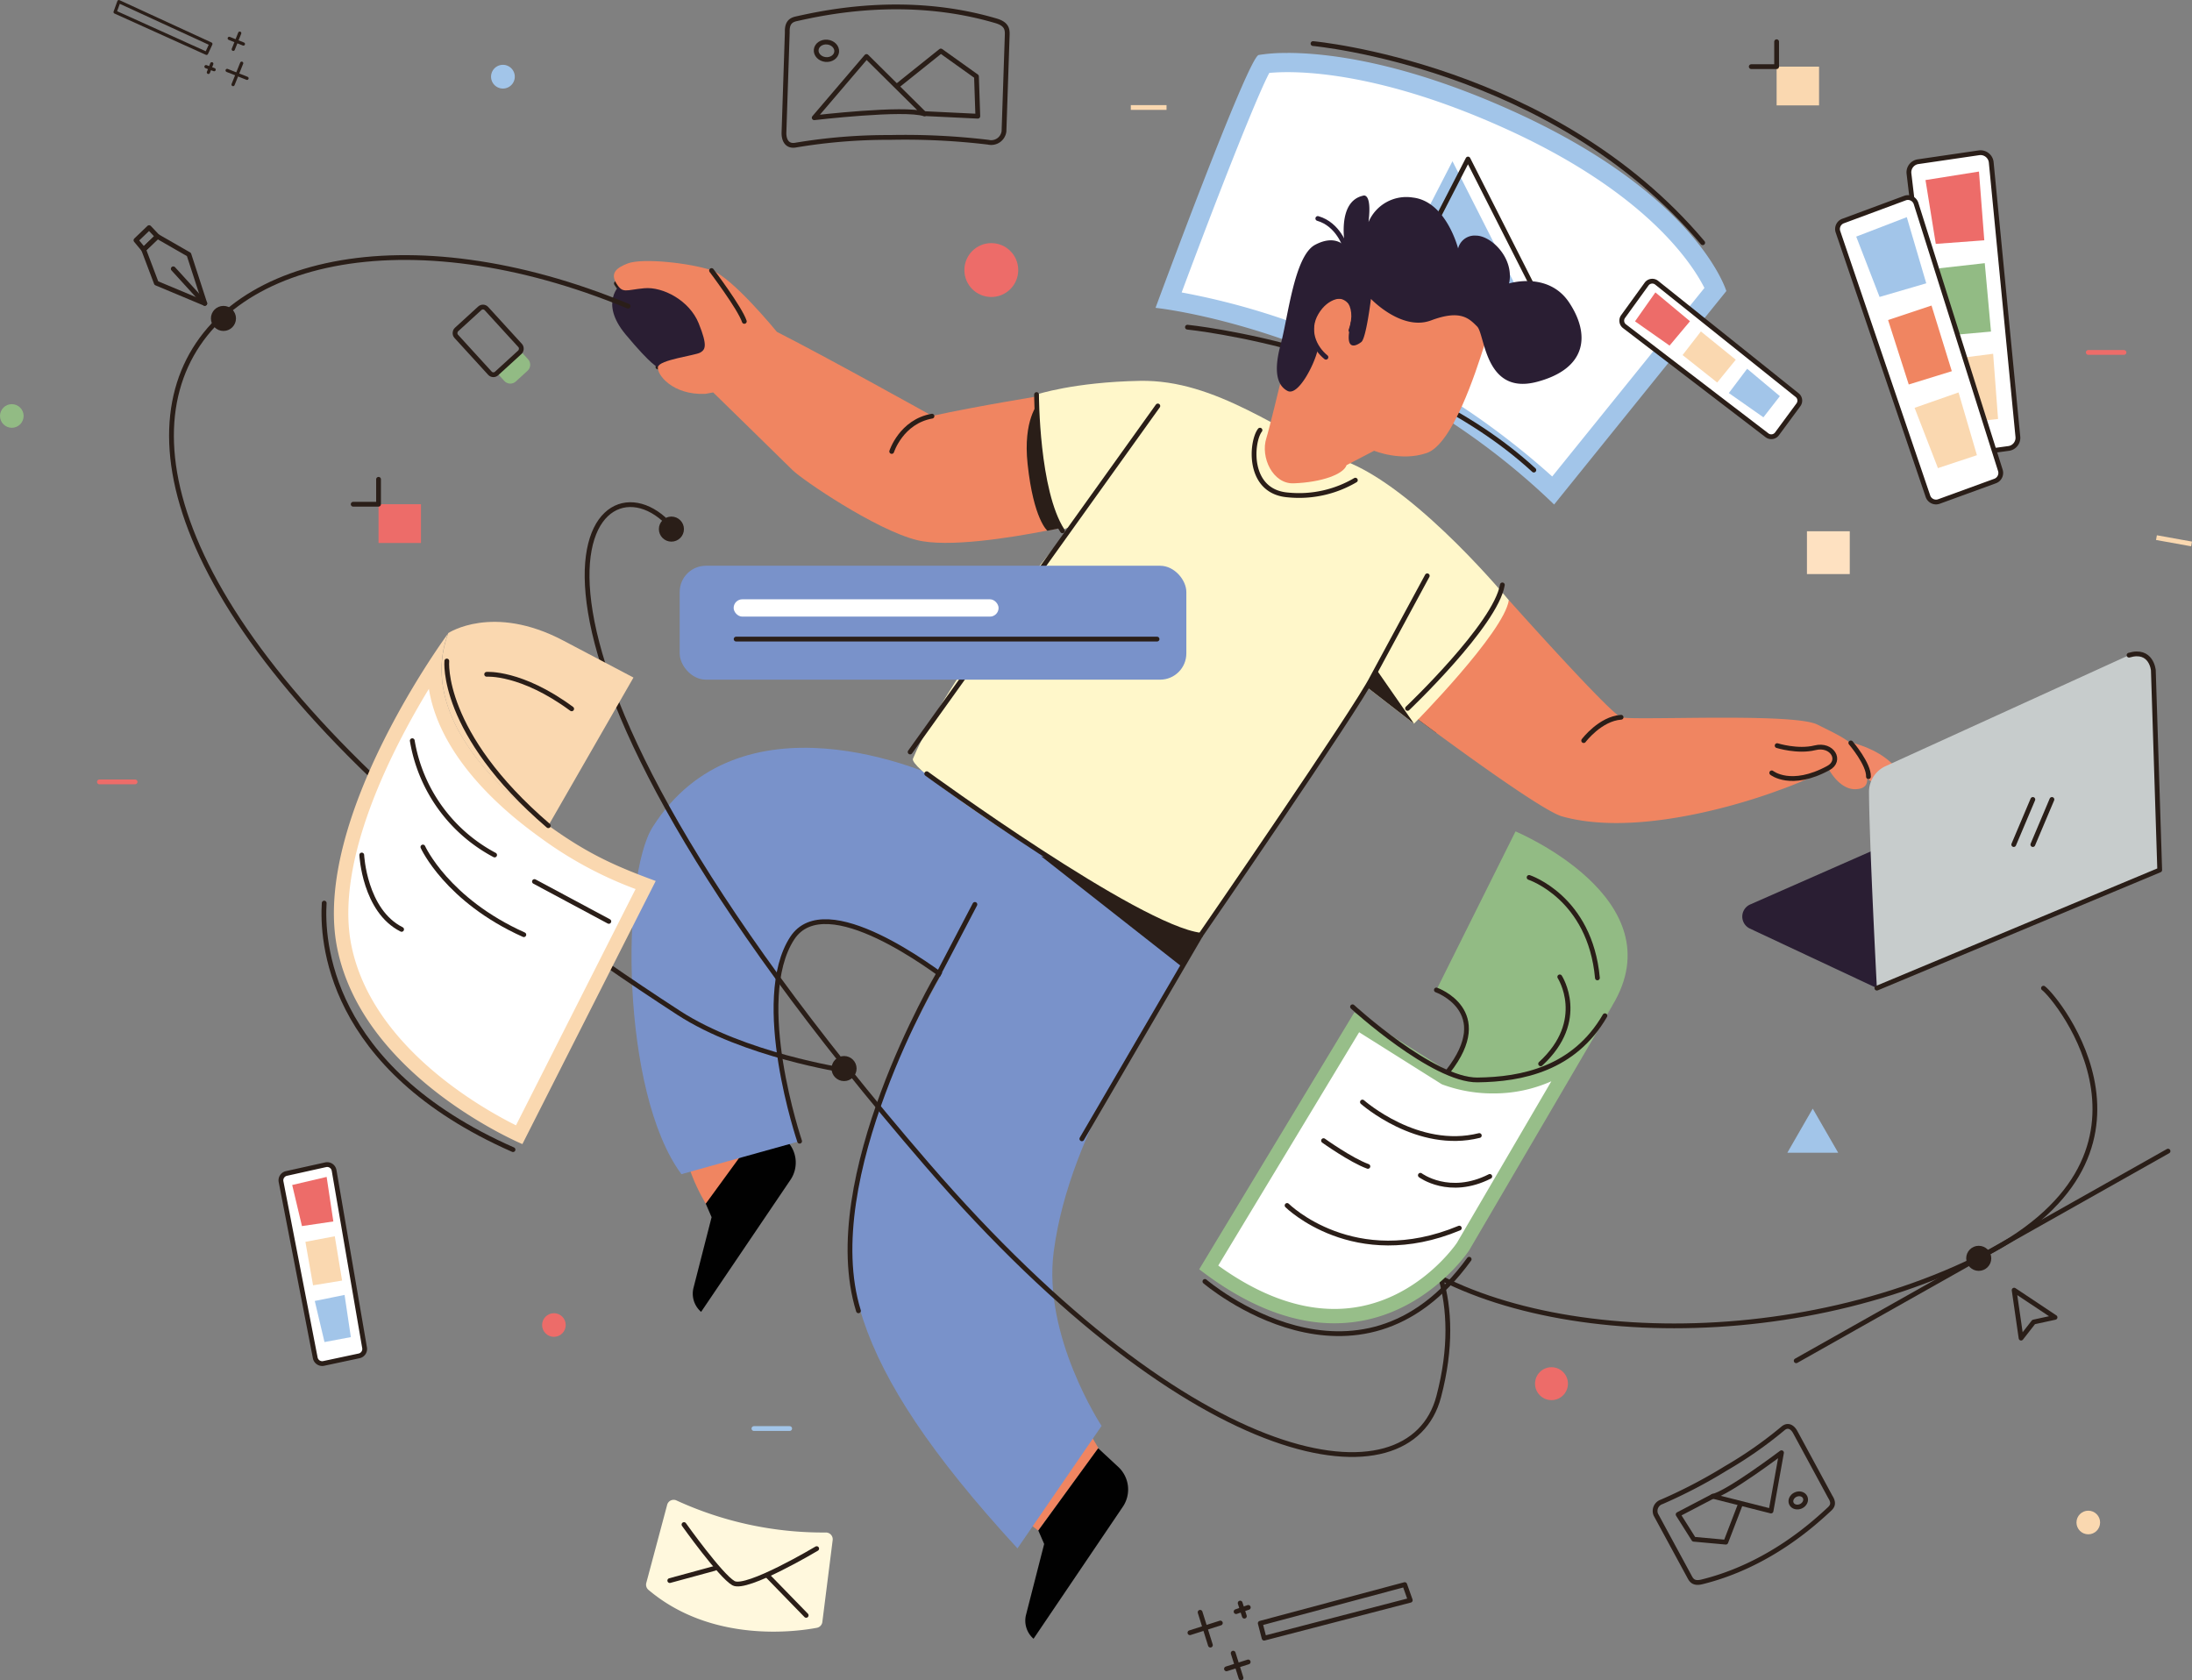 <svg xmlns="http://www.w3.org/2000/svg" viewBox="0 0 458.21 351.24"><rect x="0" y="0" width="458.21" height="351.24" fill="#808080" stroke="none"/><defs><style>.a,.r{fill:#fff;}.b{fill:#a2c5e9;}.c,.l,.t,.v,.w,.x{fill:none;}.c,.r,.t{stroke:#2a1e18;}.c,.l,.r,.t,.v,.x{stroke-linecap:round;stroke-linejoin:round;}.d{fill:#2a1e18;}.e{fill:#ebedec;}.f{fill:#f08561;}.g{fill:#010101;}.h{fill:#2a1e33;}.i{fill:#7992ca;}.j{fill:#f18868;}.k{fill:#fff7ca;}.l{stroke:#2a1e33;}.m{fill:#ed6c69;}.n{fill:#fad8b0;}.o{fill:#c7cccc;}.p{fill:#fff8dd;}.q{fill:#fee1c1;}.s{fill:#92bb84;}.t{stroke-width:0.67px;}.u{fill:#97be89;}.v{stroke:#ed6c69;}.w{stroke:#fad8b0;stroke-miterlimit:10;}.x{stroke:#a2c5e9;}</style></defs><path class="a" d="M1551.61,682c-32.4-30.37-70.36-38.21-80.39-39.81,6.75-18.22,17.2-45.33,19.8-49.34a39.14,39.14,0,0,1,5.07-.29c7.37,0,23.15,1.53,46,11.8,32.76,14.75,41.73,31.51,43.5,35.6Z" transform="translate(-1226.95 -579.45)"/><path class="b" d="M1496.09,594.53c7.21,0,22.67,1.51,45.15,11.63,29.81,13.41,39.44,28.41,42,33.48l-31.82,39.41a161.08,161.08,0,0,0-54.08-32.14,149.49,149.49,0,0,0-23.38-6.33c7.47-20.07,15.59-40.72,18.32-45.89.89-.08,2.17-.16,3.83-.16m0-4a33.83,33.83,0,0,0-6.07.42c-2.34.78-21.54,52.85-21.54,52.85s45.57,4.64,83.32,41.11l36-44.62s-6-20.25-45-37.78c-22.83-10.27-38.74-12-46.79-12Z" transform="translate(-1226.95 -579.45)"/><path class="c" d="M1475.17,647.84s44.8,4.52,72.41,29.87" transform="translate(-1226.95 -579.45)"/><polygon class="b" points="286.9 66.2 303.62 33.7 320.8 67.59 286.9 66.2"/><polygon class="c" points="290.15 65.74 306.87 33.24 324.05 67.13 290.15 65.74"/><path class="c" d="M1501.42,588.56s50.23,4.52,81.46,41.63" transform="translate(-1226.95 -579.45)"/><path class="d" d="M1527.09,732.57c-2.76-2-4.57-3.39-4.57-3.39.76-1,12.85-13.89,19.85-24.27C1542.37,704.91,1528.21,733.4,1527.09,732.57Z" transform="translate(-1226.95 -579.45)"/><path class="c" d="M1355.8,638.7c1.35,2.25,1.94,1.35,5.83,1s9.43,2.54,11.37,7.33,1.35,5.53.3,6.13-8.53,1.5-8.82,3" transform="translate(-1226.95 -579.45)"/><path class="e" d="M1387.2,892.12" transform="translate(-1226.95 -579.45)"/><polygon class="f" points="229.62 302.71 226.13 296.82 213.77 317.43 217.01 319.93 229.62 302.71"/><path class="f" d="M1374.48,831.06s-6.41-10.41-3.66-15.52l20.44,2.19Z" transform="translate(-1226.95 -579.45)"/><path class="g" d="M1374.48,831.06l1.22,2.82-3.77,14.72a5,5,0,0,0,1.58,5.07h0l18.7-27.63a6.44,6.44,0,0,0-1-8.31l-4.18-3.88Z" transform="translate(-1226.95 -579.45)"/><path class="h" d="M1364.48,656.2c5.85-.13,13.27-.51,11.78-5s-7-15.57-19.65-12.23c0,0-4.45,3.7,1.11,10.38S1364.48,656.2,1364.48,656.2Z" transform="translate(-1226.95 -579.45)"/><path class="i" d="M1394.1,818s-10-29.5-1.54-42.45c7-10.69,29.78,6.69,32.9,9l16.31-29.46s-3.77-5.28-13-10.45-47.43-20.64-65.38,7.67c-6.63,10.47-6.73,55.37,6,72.58Z" transform="translate(-1226.95 -579.45)"/><path class="c" d="M1394.1,818s-10-29.5-1.54-42.45c7-10.69,29.78,6.69,32.9,9" transform="translate(-1226.95 -579.45)"/><path class="i" d="M1441.77,755.11c-7.42,7.81-29.41,45.85-34.36,64-6.61,24.32-4.12,44.49,32.23,84l17.58-25.6s-12.36-18.76-10-36.45c3.34-25.59,21.55-50.4,30.76-66.14Z" transform="translate(-1226.95 -579.45)"/><polygon class="d" points="217.61 178.96 246.84 201.91 255.58 188.63 217.61 178.96"/><path class="j" d="M1612.48,734.29q6.84,1.47,10.42,5.21c2.39,2.5,1.3,3.8.44,4.56s-4.24-.11-7.17-2.71S1612.48,734.29,1612.48,734.29Z" transform="translate(-1226.95 -579.45)"/><path class="f" d="M1522.52,729.18c.76-1,12.85-13.89,19.85-24.27,0,0,21.15,23.7,23.45,24.47.85.28,6,.21,12.48.15,10.88-.12,25.35-.22,28.55,1.38,5.1,2.54,8.16,3.82,9.43,7.39s1.78,5.9-1.27,6.11c-3.57.26-5.87-4.33-5.87-4.33a71.19,71.19,0,0,1-10.44,4.59s-27.11,10.52-45.23,5.43C1548.52,748.71,1522.52,729.18,1522.52,729.18Z" transform="translate(-1226.95 -579.45)"/><path class="f" d="M1358.19,634.51c-2.32.89-3.74,2-2.39,4.19s1.94,1.35,5.83,1,9.43,2.54,11.37,7.33,1.35,5.53.3,6.13-8.53,1.5-8.82,3,3,5.92,9.91,5.62l1.64-.3s14.47,14.13,16.57,16.22,17.48,12.53,26,14.64c6.44,1.62,19.5-.46,27.34-2,3.81-.75,6.39-1.36,6.39-1.36s-5.88-10.61-7.08-26.91c0,0-14.08,2.26-23.44,4.32,0,0-21.84-12.18-32.46-17.57,0,0-9.28-11.36-13.62-12.86S1361.33,633.32,1358.19,634.51Z" transform="translate(-1226.95 -579.45)"/><path class="d" d="M1445.9,690.39c3.81-.75,6.39-1.36,6.39-1.36s-7.12-9-8.31-25.28c0,0-3.22,3.47-2.22,12.7C1443,688.06,1445.9,690.39,1445.9,690.39Z" transform="translate(-1226.95 -579.45)"/><path class="k" d="M1443.63,661.92s.2,19.93,5.54,28.24l1.91-.77s-25.15,29.43-33.29,48.66c-1.33,3.15,52.23,37.36,60.14,36.88,0,0,26.1-39.83,35-51.64l9.59,7.44s18.82-19.05,19.83-25.82c0,0-18.17-22.11-33-28.59s-28.15-17.56-44.12-17.26C1451.38,659.32,1443.63,661.92,1443.63,661.92Z" transform="translate(-1226.95 -579.45)"/><polygon class="d" points="295.59 151.28 286 143.84 287.53 139.68 295.59 151.28"/><path class="f" d="M1537.13,651.94c-1.67,5.23-6.52,20.34-11.93,22.2s-11-.47-11-.47l-5.76,3c-.64,1.92-5.19,3.59-11.06,3.81-4.35.17-7-5.42-5.71-9.46.59-1.85,2.79-11,2.79-11s4.67-17.17,9-20.71,8.32-7.06,19.77-2.43C1540.68,643.92,1537.13,651.94,1537.13,651.94Z" transform="translate(-1226.95 -579.45)"/><path class="h" d="M1502.37,652.69c-.77,3.2-4.11,9.62-6.29,8.47s-2.95-4.11-1.41-9.76,2.83-18.47,7.19-20.78,6.28.38,6.28.38-1.92-9.36,3.72-10.64c0,0,1.93-.9,1.16,5.51a8.59,8.59,0,0,1,9.24-5.13c7,.77,9.49,10.65,9.49,10.65a3.55,3.55,0,0,1,3.72-2.69c3.21,0,8.08,4.74,6.93,10,0,0,8.21-2.57,12.57,4s3.85,13.73-6.67,16.55c-11,2.95-10.9-9.88-12.57-11.55s-3.47-3.59-9.62-1.28-12.58-4.49-12.58-4.49-1,8.21-2,9-3.08,1.8-2.57-2,1.16-3.47.77-4.49-2.12-4.27-5.77-1.41C1499.8,646.14,1502.37,652.69,1502.37,652.69Z" transform="translate(-1226.95 -579.45)"/><path class="l" d="M1504.12,654.12c-2.45-2-4.15-5.67-2-9.3s5.67-4.11,6.75-2.74,1.49,3.68.48,6.42" transform="translate(-1226.95 -579.45)"/><path class="g" d="M1444,899.38l1.22,2.81-3.77,14.72A5,5,0,0,0,1443,922h0l18.69-27.63a6.44,6.44,0,0,0-1-8.31l-4.18-3.88Z" transform="translate(-1226.95 -579.45)"/><path class="l" d="M1508.14,631s-1.43-4.65-5.72-5.88" transform="translate(-1226.95 -579.45)"/><line class="c" x1="190.25" y1="157.19" x2="242.03" y2="84.86"/><path class="c" d="M1490.33,669.37c-1.87,2.43-2.72,12.87,5.87,13.54a23.22,23.22,0,0,0,14.07-3.09" transform="translate(-1226.95 -579.45)"/><path class="c" d="M1375.69,636s5.92,7.83,6.85,10.63" transform="translate(-1226.95 -579.45)"/><path class="c" d="M1597.31,741s4,3.25,11.83-1c2.86-1.53.83-5.14-2.79-4.24s-7.91-.45-7.91-.45" transform="translate(-1226.95 -579.45)"/><path class="c" d="M1613.84,734.74s3.79,4.43,3.69,7.06" transform="translate(-1226.95 -579.45)"/><path class="c" d="M1558,734.26s3.43-4.57,7.82-4.88" transform="translate(-1226.95 -579.45)"/><path class="c" d="M1413.35,673.82s2-6.24,8.42-7.38" transform="translate(-1226.95 -579.45)"/><path class="c" d="M1430.74,768.5l-7.66,14.64s-25.24,42.72-16.68,70.31" transform="translate(-1226.95 -579.45)"/><path class="c" d="M1453.1,817.5l24.83-42.57s32.55-47.21,35.88-53.87l11.49-21.25" transform="translate(-1226.95 -579.45)"/><path class="c" d="M1420.67,741.18s44.17,32.2,57.26,33.75" transform="translate(-1226.95 -579.45)"/><path class="c" d="M1443.63,661.92s0,20.21,5.41,28.49" transform="translate(-1226.95 -579.45)"/><path class="c" d="M1541,701.71c-1.39,8.33-19.82,25.82-19.82,25.82" transform="translate(-1226.95 -579.45)"/><path class="d" d="M1536.59,726.23" transform="translate(-1226.95 -579.45)"/><path class="f" d="M1619.29,786" transform="translate(-1226.95 -579.45)"/><circle class="d" cx="176.44" cy="223.36" r="2.62"/><polygon class="c" points="422.48 279.71 421.03 269.68 429.58 275.37 425.11 276.34 422.48 279.71"/><path class="c" d="M1365.69,687.93c-16.21-14.31-43,21.36,55,134.9,56.55,65.5,101,71.37,107,48.58,10.8-40.88-28.2-51.21-13.69-35.2,21.1,23.29,81.12,28.2,125.85,6.48,44.13-21.44,17-54.73,14.26-56.68" transform="translate(-1226.95 -579.45)"/><circle class="d" cx="413.63" cy="263.03" r="2.62"/><line class="c" x1="375.47" y1="284.44" x2="453.2" y2="240.62"/><circle class="d" cx="140.35" cy="110.6" r="2.62"/><circle class="m" cx="207.22" cy="56.45" r="5.63"/><path class="b" d="M1332.08,593a2.48,2.48,0,1,0,2.48,2.48,2.48,2.48,0,0,0-2.48-2.48Z" transform="translate(-1226.95 -579.45)"/><circle class="n" cx="436.53" cy="318.25" r="2.47"/><path class="h" d="M1619.29,786l-26.59-12.47a2.77,2.77,0,0,1,.06-5l49.47-21.76a2.72,2.72,0,0,1,2.2,0l34,14.58Z" transform="translate(-1226.95 -579.45)"/><path class="o" d="M1617.64,745c.07,11,1.65,41,1.65,41l59.12-24.69-1.33-41.75a3.6,3.6,0,0,0-5.08-3.16l-50.9,23.2A5.91,5.91,0,0,0,1617.64,745Z" transform="translate(-1226.95 -579.45)"/><path class="c" d="M1619.29,786l59.12-24.69-1.33-41.75s-.39-4.56-5.08-3.16" transform="translate(-1226.95 -579.45)"/><line class="c" x1="420.95" y1="176.54" x2="424.94" y2="167.11"/><line class="c" x1="424.94" y1="176.54" x2="428.93" y2="167.11"/><circle class="m" cx="115.79" cy="276.97" r="2.47"/><circle class="m" cx="324.32" cy="289.23" r="3.44"/><path class="p" d="M1368.38,893.1a73.41,73.41,0,0,0,31.23,6.69,1.42,1.42,0,0,1,1.4,1.59l-2.16,17.12a1.41,1.41,0,0,1-1.14,1.21c-4.38.83-22,3.25-35.22-7.94a1.42,1.42,0,0,1-.44-1.44l4.36-16.32A1.4,1.4,0,0,1,1368.38,893.1Z" transform="translate(-1226.95 -579.45)"/><path class="c" d="M1369.93,898.13s7.62,10.71,10.34,12.25,17.4-7.22,17.4-7.22" transform="translate(-1226.95 -579.45)"/><line class="c" x1="160.51" y1="329.43" x2="168.52" y2="337.66"/><line class="c" x1="149.38" y1="327.84" x2="140.01" y2="330.39"/><rect class="q" x="377.72" y="111.05" width="8.95" height="8.95"/><polygon class="b" points="378.93 231.74 381.59 236.35 384.25 240.96 378.93 240.96 373.62 240.96 376.27 236.35 378.93 231.74"/><path class="c" d="M1390.83,607.12l.69-20.91c-.07-2,.73-2.58,1.93-2.84,5.68-1.26,23-5.11,41.73.44,2.43.72,2.35,2,2.31,3.16l-.67,19.94a2.69,2.69,0,0,1-3.28,2.27,146,146,0,0,0-20.52-1,116.44,116.44,0,0,0-19.68,1.59C1391.48,610.14,1390.78,608.75,1390.83,607.12Z" transform="translate(-1226.95 -579.45)"/><path class="c" d="M1397.15,604.06l10.93-12.8,12.11,12C1416,601.85,1397.15,604.06,1397.15,604.06Z" transform="translate(-1226.95 -579.45)"/><polyline class="c" points="187.83 17.74 196.67 10.66 204.12 15.98 204.4 24.29 193.23 23.75"/><ellipse class="c" cx="1399.77" cy="590.11" rx="1.83" ry="2.15" transform="translate(-555.09 1343.97) rotate(-84.23)"/><path class="c" d="M1602.23,878.82l7.33,13.54c.77,1.21.5,1.9-.17,2.52-3.14,2.91-12.68,11.78-26.67,15.23-1.81.45-2.24-.4-2.64-1.15l-7-12.91a2,2,0,0,1,1.24-2.67,106,106,0,0,0,13.4-7,85.23,85.23,0,0,0,11.91-8.32C1600.69,877.14,1601.65,877.76,1602.23,878.82Z" transform="translate(-1226.95 -579.45)"/><path class="c" d="M1599.35,883.11l-2.19,12.19L1585,892.22C1588.19,891.53,1599.35,883.11,1599.35,883.11Z" transform="translate(-1226.95 -579.45)"/><polyline class="c" points="363.75 314.58 360.76 322.36 354.06 321.75 350.79 316.57 358.08 312.76"/><ellipse class="c" cx="1602.87" cy="892.95" rx="1.58" ry="1.34" transform="translate(-1453.1 167.7) rotate(-24.56)"/><path class="r" d="M1566.53,647.64l29.79,22.8a1.48,1.48,0,0,0,2.08-.29l4.5-6.1a1.47,1.47,0,0,0-.27-2l-29.37-23.5a1.47,1.47,0,0,0-2.11.28l-4.92,6.8A1.46,1.46,0,0,0,1566.53,647.64Z" transform="translate(-1226.95 -579.45)"/><polygon class="m" points="341.78 67.17 349 72.24 353.27 67.15 346.04 61.12 341.78 67.17"/><polygon class="n" points="351.72 74.22 358.96 79.96 362.84 75.19 355.55 69.28 351.72 74.22"/><polygon class="b" points="361.39 82.16 368.62 87.23 372.06 82.81 365.22 77.08 361.39 82.16"/><path class="r" d="M1626,615.76l6.79,57a2.25,2.25,0,0,0,2.54,2l11.5-1.57a2.25,2.25,0,0,0,1.93-2.45l-5.57-57.35a2.25,2.25,0,0,0-2.57-2l-12.71,1.86A2.25,2.25,0,0,0,1626,615.76Z" transform="translate(-1226.95 -579.45)"/><polygon class="m" points="402.5 37.64 404.65 50.98 414.79 50.23 413.68 35.86 402.5 37.64"/><polygon class="s" points="405.38 56.08 406.81 70.15 416.19 69.31 414.89 55.01 405.38 56.08"/><polygon class="n" points="406.99 75.18 409.14 88.52 417.67 87.58 416.64 73.95 406.99 75.18"/><path class="r" d="M1611.16,627.91l18.8,55.26a1.79,1.79,0,0,0,2.3,1.11L1644,680a1.8,1.8,0,0,0,1.1-2.23L1627.48,622a1.78,1.78,0,0,0-2.33-1.14l-12.92,4.79A1.78,1.78,0,0,0,1611.16,627.91Z" transform="translate(-1226.95 -579.45)"/><polygon class="b" points="388.02 49.46 392.9 62.07 402.66 59.22 398.59 45.39 388.02 49.46"/><polygon class="f" points="394.68 66.9 399 80.37 408 77.59 403.76 63.87 394.68 66.9"/><polygon class="n" points="400.22 85.25 405.1 97.85 413.25 95.15 409.41 82.03 400.22 85.25"/><rect class="i" x="142.08" y="118.26" width="105.91" height="23.81" rx="5.48"/><rect class="a" x="153.36" y="125.27" width="55.38" height="3.62" rx="1.81"/><line class="c" x1="153.88" y1="133.59" x2="241.87" y2="133.59"/><path class="s" d="M1332.69,653.28h2.22a1.7,1.7,0,0,1,1.7,1.7v3.32a1.7,1.7,0,0,1-1.7,1.7h-2.22a0,0,0,0,1,0,0v-6.72A0,0,0,0,1,1332.69,653.28Z" transform="translate(-307.58 -1351.11) rotate(47.59)"/><rect class="c" x="1322.82" y="646.42" width="12.43" height="8.57" rx="0.98" transform="translate(517.95 1491.39) rotate(-132.41)"/><rect class="m" x="79.13" y="105.4" width="8.87" height="8.1"/><polyline class="c" points="79.13 100.19 79.13 105.4 73.83 105.4"/><rect class="n" x="371.38" y="13.93" width="8.87" height="8.1"/><polyline class="c" points="371.38 8.72 371.38 13.93 366.08 13.93"/><path class="c" d="M1358.25,643.45c-92-38.12-162.76,35.3,10.59,147.73,13.65,8.85,34.59,12,34.59,12" transform="translate(-1226.95 -579.45)"/><circle class="d" cx="46.71" cy="66.56" r="2.62"/><polygon class="c" points="30.03 52.17 32.9 49.41 39.49 53.19 42.81 63.42 32.68 59.18 30.03 52.17"/><polygon class="c" points="32.9 49.41 30.03 52.17 28.42 50.22 31.17 47.58 32.9 49.41"/><line class="c" x1="42.81" y1="63.42" x2="36.22" y2="56.19"/><path class="r" d="M1285.7,826.45l7.15,36.84a1.48,1.48,0,0,0,1.75,1.16l7.41-1.58a1.47,1.47,0,0,0,1.15-1.69l-6.37-37.07a1.47,1.47,0,0,0-1.77-1.19l-8.19,1.82A1.47,1.47,0,0,0,1285.7,826.45Z" transform="translate(-1226.95 -579.45)"/><polygon class="m" points="61.08 247.7 63.12 256.29 69.68 255.32 68.28 246.01 61.08 247.7"/><polygon class="n" points="63.84 259.58 65.44 268.67 71.51 267.68 69.98 258.42 63.84 259.58"/><polygon class="b" points="65.8 271.94 67.83 280.53 73.34 279.5 72.03 270.68 65.8 271.94"/><polygon class="c" points="263.44 339.31 293.64 331.23 294.8 334.5 264.25 342.43 263.44 339.31"/><line class="c" x1="259.24" y1="335.09" x2="260.12" y2="337.83"/><line class="c" x1="258.39" y1="336.88" x2="260.94" y2="336"/><line class="c" x1="257.78" y1="345.56" x2="259.42" y2="350.74"/><line class="c" x1="256.38" y1="348.84" x2="260.92" y2="347.4"/><line class="c" x1="250.87" y1="337.02" x2="253.02" y2="343.88"/><line class="c" x1="248.74" y1="341.29" x2="255.1" y2="339.26"/><polygon class="t" points="43.17 11.15 24.06 2.52 24.85 0.34 44.08 9.19 43.17 11.15"/><line class="t" x1="43.56" y1="15.13" x2="44.27" y2="13.33"/><line class="t" x1="44.76" y1="14.56" x2="43.06" y2="13.93"/><line class="t" x1="48.76" y1="10.31" x2="50.11" y2="6.93"/><line class="t" x1="50.88" y1="9.2" x2="47.92" y2="8.02"/><line class="t" x1="48.72" y1="17.68" x2="50.52" y2="13.21"/><line class="t" x1="51.64" y1="16.37" x2="47.48" y2="14.72"/><path class="n" d="M1341.57,752.05c-13.48-9.7-26.72-24.78-20.91-40.27,0,0,9.29-6.19,24,1.55l14.71,7.75Z" transform="translate(-1226.95 -579.45)"/><path class="a" d="M1335.46,816.68c-6.06-2.87-32-16.35-36.56-39.37-4-19.9,11.24-46.73,18.86-58.58-.49,15.73,15.31,29,22.93,34.54a81.77,81.77,0,0,0,21.23,11.21Z" transform="translate(-1226.95 -579.45)"/><path class="n" d="M1316.6,723.41c1.65,10.46,9.63,21.3,23.21,31.07a81.33,81.33,0,0,0,20,10.81l-25,49.39c-7.64-3.81-30.22-16.7-34.42-37.67-3.49-17.47,8.35-40.64,16.23-53.6m4.06-11.63S1292,750.5,1297.43,777.6s38.72,41,38.72,41l27.87-55c-8.71-3.19-14.37-5.79-22.45-11.61-13.48-9.7-26.72-24.78-20.91-40.27Z" transform="translate(-1226.95 -579.45)"/><path class="c" d="M1313.13,734.28a33.22,33.22,0,0,0,17.21,23.89" transform="translate(-1226.95 -579.45)"/><line class="c" x1="111.72" y1="184.27" x2="127.27" y2="192.6"/><path class="c" d="M1315.35,756.5s5,11.11,21.1,18.33" transform="translate(-1226.95 -579.45)"/><path class="c" d="M1302.57,758.17s.56,11.66,8.33,15.55" transform="translate(-1226.95 -579.45)"/><path class="c" d="M1320.35,717.62s-1.44,15,21.22,34.43" transform="translate(-1226.95 -579.45)"/><path class="c" d="M1328.68,720.4s7.22-.56,17.77,7.22" transform="translate(-1226.95 -579.45)"/><path class="c" d="M1294.72,768.22c-.46,7.43.47,34.36,39.47,51.54" transform="translate(-1226.95 -579.45)"/><path class="s" d="M1543.75,753.24l-16.54,33.15s11.22,4.13,2.45,17c0,0,20.74,8.6,34.31-13.73S1543.75,753.24,1543.75,753.24Z" transform="translate(-1226.95 -579.45)"/><path class="a" d="M1505.89,854.56c-8.37,0-17.2-3.42-26.27-10.17l30.94-51.26L1529,804.72l.11,0a28.57,28.57,0,0,0,10.05,1.74,27.71,27.71,0,0,0,16.24-5.13l-22.62,38.7C1532.7,840.16,1523,854.56,1505.89,854.56Z" transform="translate(-1226.95 -579.45)"/><path class="u" d="M1511.06,795.22l17,10.7.22.14.23.1a30.36,30.36,0,0,0,10.63,1.85,29.56,29.56,0,0,0,12.1-2.54l-19.74,33.77c-.64.94-9.81,13.82-25.61,13.82-7.7,0-15.86-3-24.28-9.07l29.45-48.77m52.91-5.57c-7.67,12.62-17.63,15.36-24.83,15.36a27,27,0,0,1-9.48-1.63l-19.59-12.33-32.44,53.72c10.87,8.38,20.34,11.29,28.26,11.29,18.12,0,28.15-15.22,28.15-15.22L1564,789.65Z" transform="translate(-1226.95 -579.45)"/><path class="c" d="M1527.21,786.39s12.34,4.36,2.45,17" transform="translate(-1226.95 -579.45)"/><path class="c" d="M1509.68,789.9s16.81,15.39,26.11,15.29,20.22-2.32,26.65-13.42" transform="translate(-1226.95 -579.45)"/><path class="c" d="M1511.75,809.81s11.53,10.24,24.43,7" transform="translate(-1226.95 -579.45)"/><path class="c" d="M1523.86,825.12s6.05,4.53,14.51.24" transform="translate(-1226.95 -579.45)"/><path class="c" d="M1496,831.43s14,13.89,36,4.73" transform="translate(-1226.95 -579.45)"/><path class="c" d="M1503.62,817.88s5.7,4.08,9.27,5.38" transform="translate(-1226.95 -579.45)"/><path class="c" d="M1546.59,762.86s12.75,4.17,14.28,21" transform="translate(-1226.95 -579.45)"/><path class="c" d="M1553,783.65s5.87,9.09-4,18.17" transform="translate(-1226.95 -579.45)"/><path class="c" d="M1478.82,847.31s32,27.42,55.24-4.64" transform="translate(-1226.95 -579.45)"/><line class="v" x1="20.78" y1="163.44" x2="28.24" y2="163.44"/><line class="v" x1="436.53" y1="73.67" x2="443.99" y2="73.67"/><line class="w" x1="236.38" y1="22.47" x2="243.85" y2="22.47"/><line class="w" x1="450.78" y1="112.38" x2="458.12" y2="113.7"/><line class="x" x1="157.6" y1="298.61" x2="165.07" y2="298.61"/><circle class="s" cx="2.47" cy="86.95" r="2.47"/></svg>